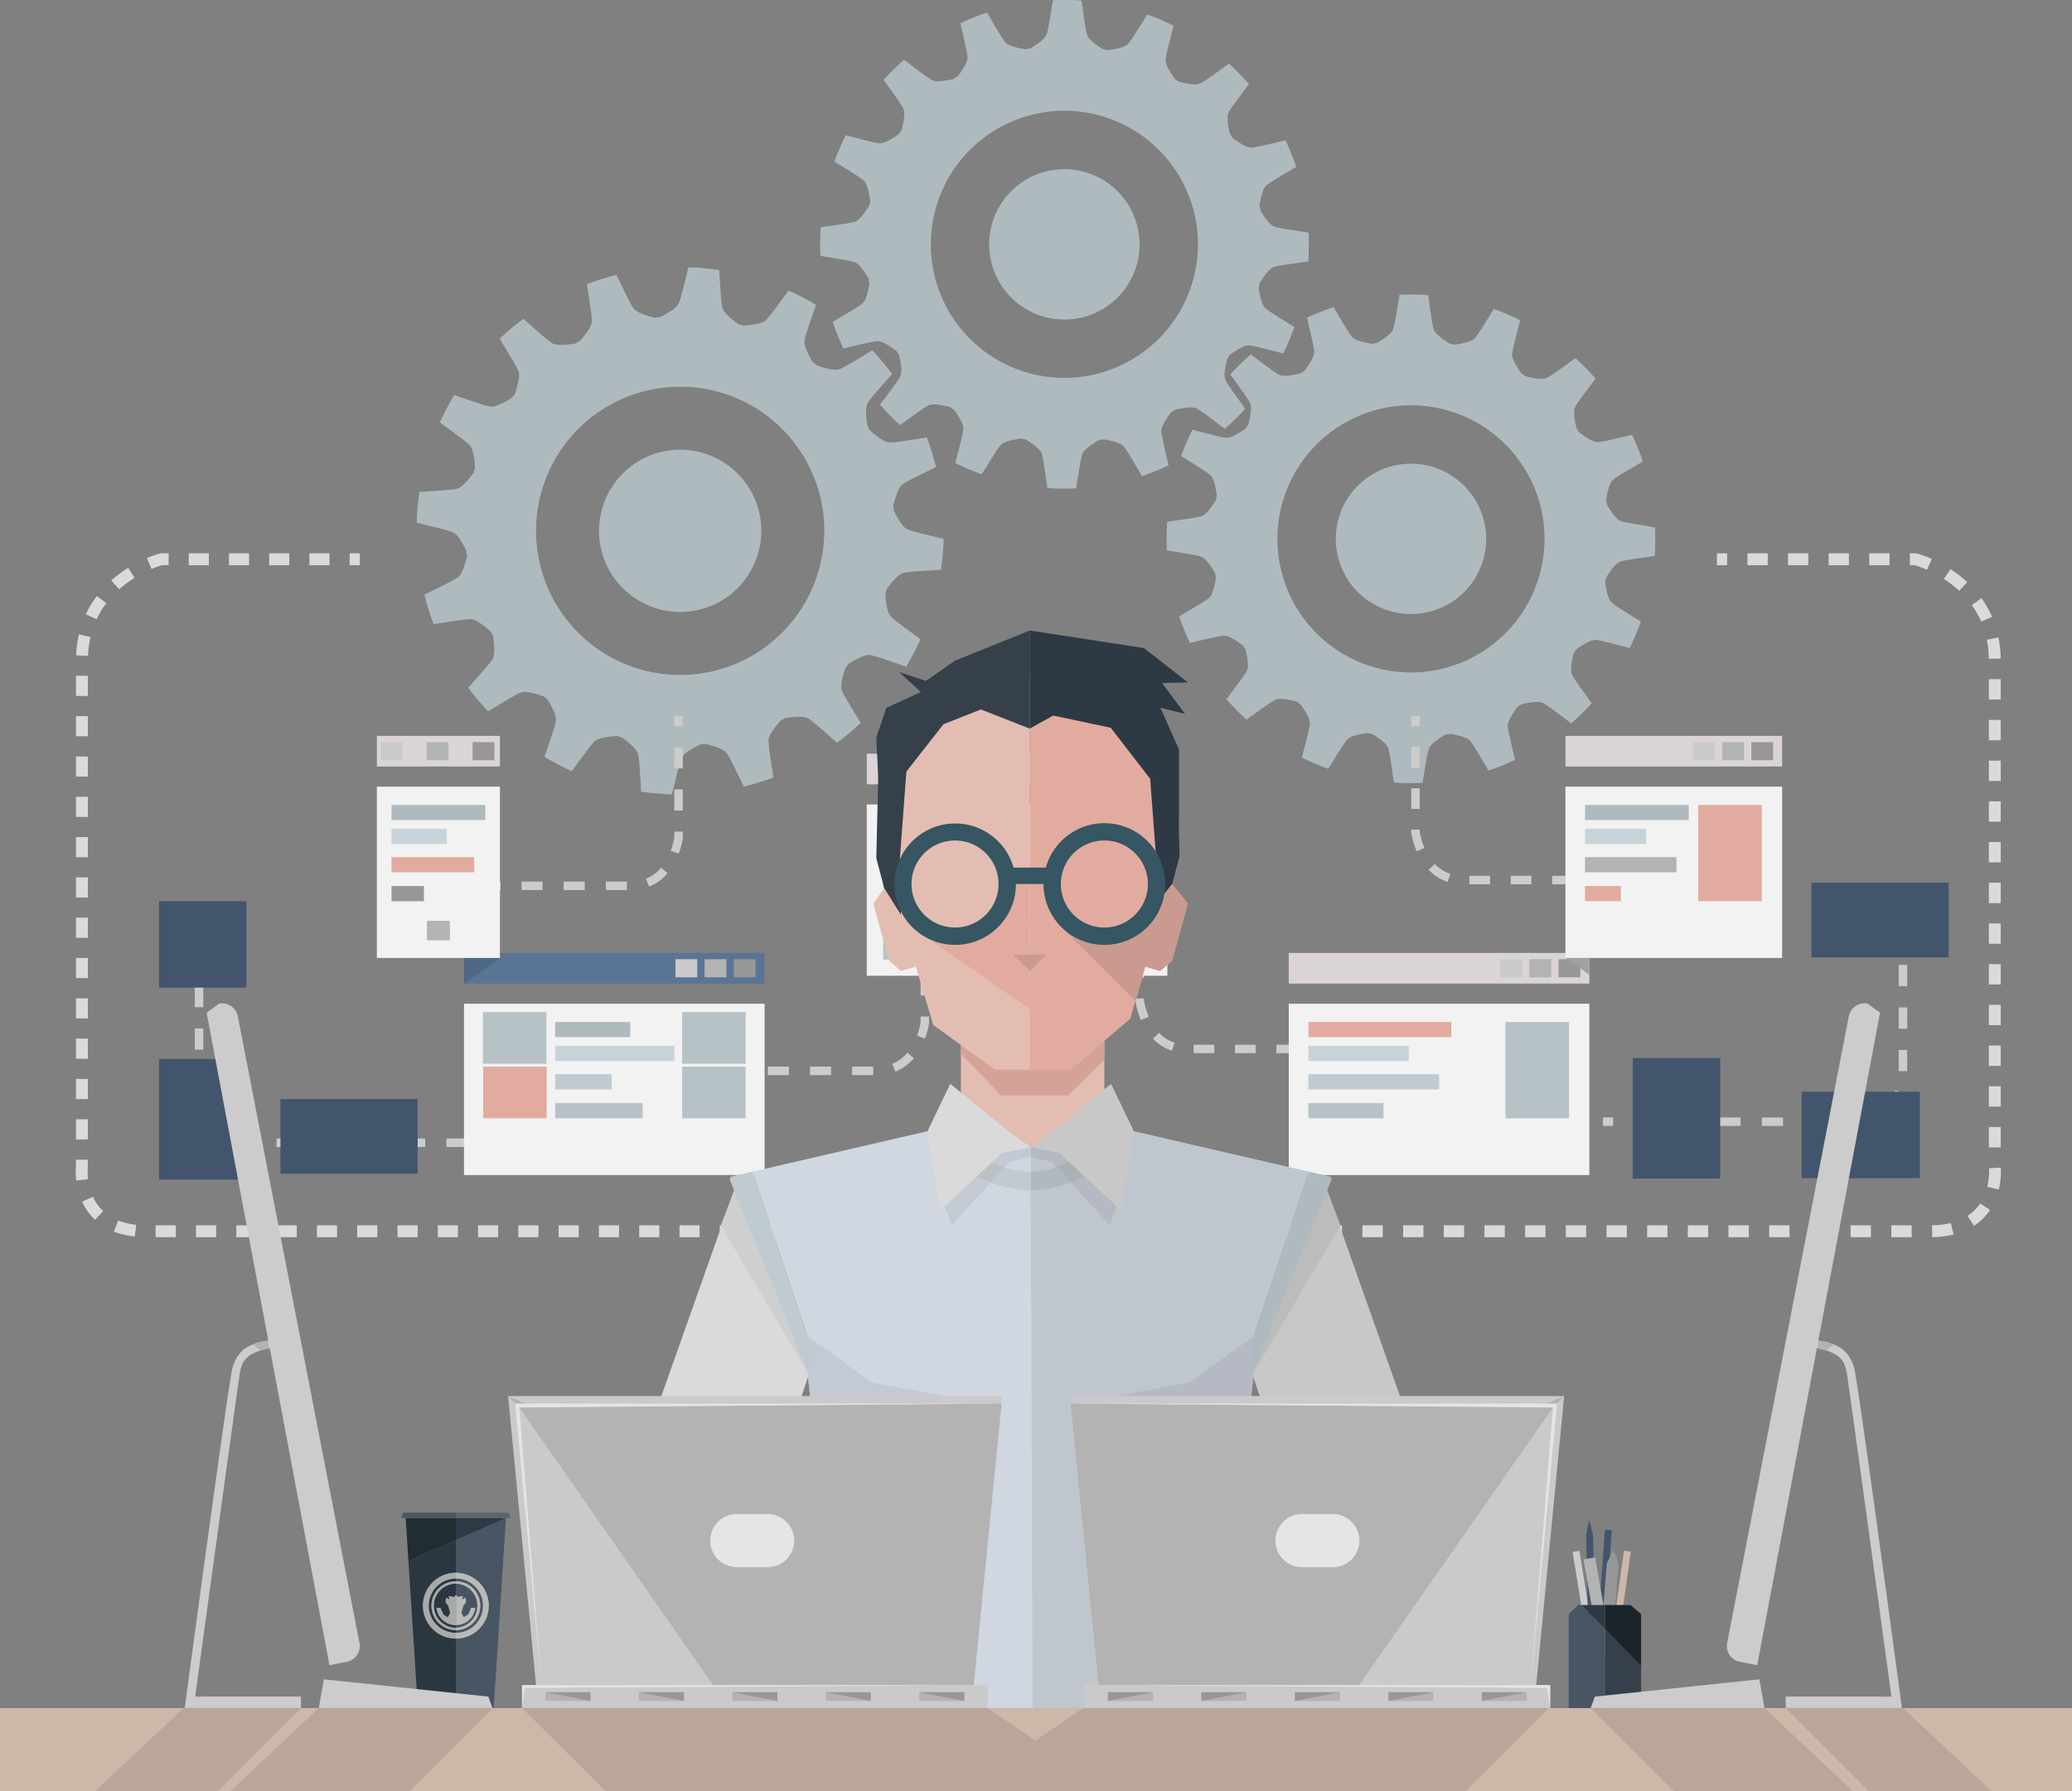 <svg xmlns="http://www.w3.org/2000/svg" viewBox="0 0 1588.6 1373.46"><rect x="0" y="0" width="1588.6" height="1373.46" fill="#808080" stroke="none"/><defs><style>.cls-1{fill:#202c35;}.cls-2{fill:#afbabf;}.cls-3{fill:#dbdada;}.cls-4{fill:#ccc;}.cls-5{fill:#42556c;}.cls-6{fill:#597494;}.cls-7{fill:#f2f2f2;}.cls-8{fill:#c8d3d9;}.cls-9{fill:#bfcbd1;}.cls-10{fill:#b7c2c7;}.cls-11{fill:#e2aba0;}.cls-12{fill:#979797;}.cls-13{fill:#b2b3b2;}.cls-14{fill:#cbcaca;}.cls-15{fill:#4e6783;}.cls-16{fill:#dad4d6;}.cls-17{fill:#a3a0a3;}.cls-18{fill:#2b3740;}.cls-19{fill:#485563;}.cls-20{fill:#50555f;}.cls-21{fill:#5e6470;}.cls-22{fill:#2d3944;}.cls-23{fill:#212c33;}.cls-24{fill:#a8a9a9;}.cls-25{fill:#b9baba;}.cls-26{fill:#e4bdb2;}.cls-27{fill:#ca9a90;}.cls-28{fill:#36404b;}.cls-29{fill:#355662;}.cls-30{fill:#d5a298;}.cls-31{fill:#c8c8c8;}.cls-32{fill:#c0c6ce;}.cls-33{fill:#b4b9c3;}.cls-34{fill:#abb1b4;}.cls-35{fill:#bcbcbc;}.cls-36{fill:#d0d7e0;}.cls-37{fill:#c4cad3;}.cls-38{fill:#bbc2c6;}.cls-39{fill:#cecfce;}.cls-40{fill:#ceb7a8;}.cls-41{fill:#e4e5e5;}.cls-42{fill:#b3b2b2;}.cls-43{fill:#b9a599;}.cls-44{fill:#1c242b;}</style></defs><title>cx-desk-management-img-01_1</title><g id="Layer_2" data-name="Layer 2"><g id="Layer_1-2" data-name="Layer 1"><polygon class="cls-1" points="791.77 894.04 816.91 846.31 810.55 873.99 856.69 865.72 821.68 882.9 864.56 887.67 851.6 894.04 806.41 884.49 791.77 894.04"/><path class="cls-2" d="M695.15,405.53c-2.81-1.64-5.36-5.74-7.36-9.3-1-1.82-1.86-3.51-2.46-4.74-.06-.67-.12-1.35-.19-2s-.16-1.34-.24-2c.33-1.33.81-3.16,1.41-5.15,1.2-3.91,2.83-8.45,5.22-10.65,1.87-1.67,8.45-4.89,14.51-7.88l11.62-5.66q-1.42-5.76-3.2-11.44t-3.86-11.23l-12.78,1.95c-6.69,1-13.93,2.08-16.42,1.76-3.22-.44-7.14-3.25-10.34-5.78-1.62-1.29-3.06-2.52-4.08-3.41q-1-1.8-1.95-3.57c-.2-1.35-.46-3.22-.67-5.28-.39-4.06-.64-8.88.73-11.83,1.08-2.26,5.92-7.77,10.37-12.86l8.55-9.69c-2.35-3.18-4.81-6.29-7.35-9.32s-5.17-6-7.88-8.88l-11.05,6.7c-5.8,3.47-12.07,7.27-14.49,7.93-3.15.83-7.84-.28-11.78-1.38-2-.57-3.79-1.16-5.08-1.6q-1.57-1.3-3.17-2.55c-.7-1.17-1.66-2.8-2.64-4.62-1.91-3.61-4-8-3.84-11.22.13-2.5,2.51-9.44,4.68-15.84l4.21-12.22q-5.08-3.06-10.34-5.82c-3.51-1.84-7.06-3.58-10.67-5.21L597,233.11c-4,5.42-8.39,11.32-10.37,12.86-2.59,2-7.36,2.74-11.41,3.22-2.06.24-3.94.38-5.3.47q-1.94-.6-3.9-1.15c-1.1-.81-2.6-1.95-4.2-3.26-3.15-2.59-6.72-5.83-7.84-8.89-.83-2.37-1.3-9.68-1.75-16.42l-.8-12.9c-3.92-.59-7.85-1-11.8-1.4s-7.9-.59-11.85-.7l-3.07,12.56C523,224,521.28,231.16,520,233.33c-1.64,2.8-5.74,5.36-9.3,7.36-1.82,1-3.51,1.86-4.73,2.46l-2,.19-2,.24c-1.33-.33-3.16-.81-5.15-1.41-3.91-1.2-8.45-2.83-10.65-5.22-1.67-1.87-4.89-8.45-7.88-14.52l-5.66-11.62q-5.76,1.42-11.44,3.2T450,217.88l1.95,12.78c1,6.69,2.08,13.93,1.76,16.42-.44,3.22-3.25,7.14-5.78,10.34-1.29,1.62-2.51,3.06-3.41,4.08q-1.8,1-3.57,1.95c-1.35.21-3.22.46-5.28.67-4.06.39-8.88.64-11.83-.73-2.27-1.08-7.77-5.92-12.86-10.37l-9.69-8.55c-3.18,2.35-6.29,4.81-9.32,7.35s-6,5.17-8.88,7.88l6.7,11.05c3.47,5.8,7.27,12.07,7.93,14.49.83,3.15-.28,7.84-1.38,11.78-.57,2-1.16,3.79-1.6,5.08q-1.3,1.57-2.55,3.17c-1.17.7-2.8,1.66-4.62,2.64-3.61,1.91-8,4-11.22,3.84-2.5-.13-9.44-2.51-15.84-4.68l-12.22-4.21q-3.06,5.08-5.82,10.34c-1.83,3.5-3.58,7.06-5.21,10.67l10.41,7.66c5.42,4,11.32,8.39,12.85,10.37,2,2.59,2.74,7.36,3.22,11.41.24,2.06.38,3.94.47,5.3q-.6,1.94-1.15,3.9c-.81,1.1-1.95,2.6-3.26,4.2-2.59,3.15-5.83,6.72-8.89,7.84-2.36.83-9.68,1.3-16.42,1.75l-12.9.8c-.59,3.92-1,7.85-1.4,11.8s-.59,7.9-.7,11.85L332,403.82c6.56,1.64,13.68,3.39,15.85,4.63,2.81,1.64,5.36,5.74,7.36,9.3,1,1.82,1.86,3.51,2.46,4.73.06.67.12,1.35.19,2s.16,1.35.24,2c-.33,1.33-.81,3.16-1.41,5.15-1.2,3.91-2.83,8.45-5.22,10.65C349.6,444,343,447.22,337,450.21l-11.62,5.66q1.42,5.76,3.2,11.44t3.87,11.23l12.78-1.95c6.69-1,13.93-2.08,16.42-1.76,3.22.44,7.14,3.25,10.34,5.78,1.62,1.29,3.06,2.52,4.08,3.42q1,1.8,1.95,3.57c.2,1.35.46,3.22.67,5.28.39,4.06.64,8.88-.73,11.83-1.08,2.26-5.92,7.77-10.37,12.86L359,527.25c2.35,3.18,4.81,6.29,7.35,9.32s5.17,6,7.88,8.88l11.05-6.7c5.8-3.47,12.07-7.27,14.49-7.93,3.15-.83,7.84.28,11.78,1.38,2,.57,3.79,1.16,5.08,1.6q1.57,1.29,3.17,2.55c.7,1.17,1.66,2.8,2.64,4.63,1.91,3.61,4,8,3.84,11.22-.13,2.5-2.51,9.44-4.68,15.84l-4.21,12.22q5.09,3.06,10.34,5.82c3.51,1.84,7.06,3.58,10.67,5.21L446,580.87c4-5.42,8.39-11.32,10.37-12.86,2.59-2,7.36-2.74,11.41-3.22,2.06-.24,3.94-.38,5.3-.47q1.94.6,3.9,1.15c1.1.81,2.6,2,4.2,3.27,3.15,2.59,6.72,5.83,7.84,8.88.84,2.37,1.3,9.68,1.75,16.42l.8,12.9q5.87.88,11.8,1.4t11.85.7l3.07-12.56c1.64-6.56,3.39-13.67,4.63-15.85,1.64-2.81,5.74-5.36,9.3-7.36,1.82-1,3.51-1.86,4.74-2.47l2-.19,2-.24c1.33.33,3.16.81,5.15,1.41,3.91,1.2,8.45,2.83,10.65,5.22,1.67,1.87,4.89,8.45,7.88,14.51l5.66,11.62q5.76-1.42,11.44-3.2T593,596.1l-1.95-12.78c-1-6.69-2.08-13.93-1.76-16.42.44-3.22,3.25-7.14,5.78-10.34,1.29-1.62,2.51-3.06,3.42-4.08q1.8-1,3.57-1.95c1.35-.2,3.22-.46,5.28-.67,4.06-.39,8.88-.64,11.83.73,2.26,1.08,7.77,5.92,12.86,10.37l9.69,8.55c3.18-2.35,6.29-4.81,9.32-7.35s6-5.17,8.88-7.88l-6.7-11.05c-3.47-5.8-7.27-12.07-7.93-14.49-.83-3.15.28-7.84,1.38-11.78.57-2,1.16-3.79,1.6-5.08q1.3-1.57,2.55-3.17c1.17-.7,2.8-1.66,4.62-2.64,3.61-1.91,8-4,11.22-3.84,2.5.13,9.44,2.51,15.84,4.68l12.22,4.21q3.06-5.09,5.82-10.34c1.83-3.5,3.58-7.06,5.21-10.67l-10.41-7.66c-5.42-4-11.32-8.39-12.85-10.37-2-2.59-2.74-7.35-3.22-11.41-.24-2.06-.38-3.94-.47-5.3q.6-1.94,1.15-3.9c.81-1.1,1.95-2.6,3.27-4.2,2.59-3.15,5.83-6.72,8.89-7.84,2.36-.83,9.68-1.3,16.42-1.75l12.9-.8c.59-3.92,1-7.85,1.4-11.8s.59-7.9.7-11.85L711,410.16C704.45,408.52,697.33,406.77,695.15,405.53ZM533.26,516.87a110.5,110.5,0,1,1,98.11-121.64A110.63,110.63,0,0,1,533.26,516.87Z"/><path class="cls-2" d="M514.87,345.14a62.21,62.21,0,1,0,68.48,55.23A62.28,62.28,0,0,0,514.87,345.14Z"/><path class="cls-2" d="M976.41,173.47c-2.71-1.31-5.37-4.91-7.47-8.06-1.06-1.61-2-3.11-2.62-4.2-.11-.62-.21-1.24-.32-1.85s-.25-1.23-.37-1.85c.21-1.25.52-3,.93-4.86.82-3.7,2-8,4.05-10.22,1.6-1.68,7.46-5.13,12.84-8.33L993.78,128q-1.73-5.22-3.78-10.34t-4.38-10.1L974,110.33c-6.11,1.39-12.72,2.93-15,2.82-3-.18-6.83-2.49-10-4.6-1.59-1.07-3-2.1-4-2.86q-1-1.59-2.06-3.16c-.29-1.23-.66-2.94-1-4.83-.65-3.72-1.23-8.16-.18-11,.84-2.17,4.91-7.6,8.65-12.63l7.2-9.57c-2.4-2.77-4.9-5.46-7.46-8.08s-5.21-5.17-7.92-7.63l-9.73,7c-5.1,3.63-10.63,7.59-12.81,8.37-2.85,1-7.27.31-11-.42-1.88-.39-3.58-.8-4.81-1.11-1-.72-2.06-1.43-3.11-2.13-.74-1-1.74-2.47-2.77-4.08-2-3.2-4.26-7.07-4.36-10.09-.06-2.32,1.64-8.9,3.18-15l3-11.6q-4.91-2.46-10-4.63c-3.37-1.44-6.78-2.8-10.23-4l-6.33,10.17c-3.33,5.3-6.93,11.06-8.65,12.63-2.25,2-6.6,3.06-10.31,3.8-1.88.37-3.62.64-4.86.81q-1.84-.41-3.69-.78c-1.07-.67-2.54-1.61-4.12-2.71-3.09-2.17-6.63-4.91-7.89-7.64-.94-2.12-1.9-8.85-2.81-15L829.25.45c-3.66-.26-7.33-.4-11-.44s-7.34,0-11,.21L805.31,12c-1,6.18-2.15,12.88-3.13,15-1.31,2.71-4.91,5.37-8.06,7.47-1.61,1.06-3.11,2-4.2,2.62l-1.85.32-1.85.37c-1.25-.21-3-.52-4.86-.93-3.7-.82-8-2-10.22-4.06-1.68-1.6-5.13-7.46-8.33-12.84L756.75,9.65q-5.22,1.73-10.34,3.78t-10.1,4.38L739,29.48c1.39,6.11,2.93,12.72,2.81,15-.18,3-2.49,6.83-4.59,10-1.07,1.59-2.1,3-2.86,4q-1.59,1-3.15,2.06c-1.23.29-2.94.66-4.83,1-3.72.65-8.16,1.23-11,.18-2.17-.84-7.6-4.91-12.63-8.65l-9.57-7.2q-4.16,3.6-8.09,7.46t-7.63,7.92l7,9.73c3.63,5.1,7.59,10.63,8.37,12.81,1,2.85.31,7.27-.42,11-.39,1.88-.8,3.58-1.11,4.81q-1.09,1.54-2.13,3.11c-1,.74-2.47,1.74-4.08,2.77-3.2,2-7.07,4.26-10.09,4.36-2.32.06-8.9-1.64-15-3.18l-11.6-3q-2.46,4.92-4.63,10c-1.44,3.37-2.8,6.78-4,10.23L650,130.2c5.3,3.34,11.06,6.93,12.62,8.65,2,2.25,3.06,6.6,3.8,10.31.37,1.88.64,3.61.81,4.86q-.41,1.84-.78,3.69c-.67,1.07-1.61,2.54-2.71,4.12-2.17,3.1-4.9,6.63-7.64,7.89-2.12.94-8.85,1.9-15,2.81l-11.86,1.67c-.26,3.66-.4,7.33-.44,11s0,7.34.21,11l11.82,1.93c6.18,1,12.88,2.14,15,3.13,2.71,1.31,5.37,4.91,7.47,8.06,1.06,1.61,2,3.11,2.62,4.2.11.62.21,1.24.32,1.85s.25,1.23.37,1.85c-.21,1.25-.52,3-.93,4.86-.82,3.7-2,8-4.06,10.22-1.6,1.68-7.46,5.13-12.84,8.33l-10.33,6.07q1.73,5.22,3.78,10.33t4.38,10.1l11.67-2.72c6.11-1.39,12.72-2.93,15-2.81,3,.18,6.84,2.49,10,4.59,1.59,1.07,3,2.1,4,2.86q1,1.59,2.06,3.15c.29,1.23.66,2.94,1,4.83.65,3.72,1.23,8.16.18,11-.84,2.17-4.91,7.6-8.65,12.63l-7.2,9.57q3.6,4.15,7.46,8.08t7.92,7.63l9.73-7c5.1-3.63,10.63-7.59,12.81-8.37,2.85-1,7.27-.31,11,.42,1.88.38,3.58.8,4.81,1.11q1.54,1.08,3.11,2.13c.74,1,1.73,2.47,2.77,4.08,2,3.2,4.26,7.07,4.36,10.09.06,2.32-1.64,8.9-3.18,15l-3,11.6q4.92,2.46,10,4.63c3.37,1.44,6.78,2.8,10.23,4l6.33-10.17c3.33-5.3,6.93-11.06,8.65-12.63,2.25-2,6.6-3.06,10.31-3.8,1.88-.37,3.61-.64,4.87-.81q1.83.41,3.68.78c1.07.67,2.54,1.61,4.12,2.71,3.09,2.17,6.63,4.9,7.88,7.64.94,2.12,1.9,8.85,2.81,15l1.67,11.86q5.49.39,11,.44t11-.21l1.93-11.82c1-6.18,2.14-12.88,3.13-15,1.31-2.71,4.91-5.37,8.06-7.47,1.61-1.06,3.11-2,4.2-2.62l1.85-.32,1.84-.37c1.25.21,3,.52,4.86.93,3.7.82,8,2,10.22,4.06,1.68,1.6,5.13,7.46,8.33,12.84l6.07,10.33q5.22-1.73,10.34-3.78t10.1-4.38l-2.72-11.67c-1.39-6.11-2.93-12.72-2.81-15,.18-3,2.49-6.83,4.59-10,1.07-1.59,2.1-3,2.86-4q1.59-1,3.15-2.06c1.23-.29,2.94-.66,4.83-1,3.72-.65,8.16-1.23,11-.18,2.17.83,7.6,4.91,12.62,8.65l9.58,7.2c2.77-2.4,5.46-4.9,8.08-7.46s5.16-5.21,7.63-7.92l-7-9.73c-3.63-5.1-7.59-10.63-8.37-12.81-1-2.85-.31-7.27.43-11,.38-1.88.8-3.58,1.11-4.81q1.08-1.54,2.13-3.11c1-.74,2.47-1.74,4.08-2.77,3.2-2,7.07-4.26,10.09-4.36,2.32-.06,8.9,1.64,15,3.18l11.59,3q2.46-4.92,4.63-10c1.44-3.37,2.8-6.78,4-10.23l-10.17-6.33c-5.3-3.34-11.06-6.93-12.62-8.65-2-2.25-3.06-6.6-3.8-10.31-.37-1.88-.64-3.61-.81-4.86q.41-1.83.78-3.68c.67-1.07,1.62-2.54,2.72-4.12,2.17-3.09,4.9-6.63,7.64-7.89,2.12-.94,8.85-1.9,15-2.8l11.86-1.68c.26-3.66.4-7.33.44-11s0-7.34-.21-11l-11.82-1.93C985.21,175.56,978.51,174.46,976.41,173.47ZM834.87,288a102.41,102.41,0,1,1,81.87-119.47A102.52,102.52,0,0,1,834.87,288Z"/><path class="cls-2" d="M805.48,130.69a57.65,57.65,0,1,0,67.25,46.09A57.71,57.71,0,0,0,805.48,130.69Z"/><path class="cls-2" d="M1242.15,399.27c-2.71-1.31-5.37-4.91-7.47-8.06-1.06-1.61-2-3.11-2.62-4.2-.11-.62-.21-1.24-.32-1.85s-.25-1.23-.37-1.85c.21-1.25.52-3,.93-4.86.82-3.7,2-8,4.06-10.22,1.6-1.68,7.46-5.13,12.84-8.33l10.33-6.07q-1.73-5.22-3.78-10.33t-4.38-10.1l-11.67,2.72c-6.11,1.39-12.72,2.93-15,2.82-3-.18-6.83-2.49-10-4.6-1.59-1.07-3-2.1-4-2.86q-1-1.59-2.06-3.16c-.29-1.23-.66-2.94-1-4.83-.65-3.72-1.23-8.16-.18-11,.83-2.17,4.91-7.6,8.65-12.63l7.2-9.57c-2.4-2.77-4.9-5.46-7.46-8.08s-5.21-5.17-7.92-7.63l-9.73,7c-5.11,3.63-10.63,7.59-12.81,8.37-2.85,1-7.27.31-11-.42-1.88-.38-3.59-.8-4.81-1.11q-1.54-1.09-3.11-2.13c-.74-1-1.74-2.47-2.77-4.08-2-3.2-4.26-7.07-4.36-10.09-.06-2.32,1.64-8.9,3.18-15l3-11.6q-4.91-2.46-10-4.63c-3.37-1.44-6.78-2.8-10.23-4L1139,247.06c-3.34,5.3-6.93,11.06-8.65,12.63-2.25,2-6.6,3.06-10.31,3.8-1.88.37-3.61.64-4.86.81q-1.83-.41-3.69-.78c-1.07-.67-2.54-1.61-4.12-2.71-3.09-2.17-6.63-4.9-7.89-7.64-.94-2.13-1.9-8.85-2.81-15L1095,226.25c-3.66-.26-7.33-.4-11-.44s-7.34,0-11,.21l-1.93,11.82c-1,6.18-2.14,12.88-3.13,15-1.31,2.71-4.91,5.37-8.06,7.47-1.61,1.06-3.11,2-4.2,2.62l-1.85.32-1.85.37c-1.25-.21-3-.52-4.86-.93-3.7-.82-8-2-10.22-4.06-1.68-1.6-5.13-7.46-8.33-12.84l-6.07-10.33q-5.22,1.73-10.33,3.78t-10.1,4.38l2.72,11.67c1.39,6.11,2.93,12.72,2.81,15-.18,3-2.49,6.83-4.59,10-1.07,1.59-2.1,3-2.86,4q-1.59,1-3.15,2.06c-1.23.29-2.94.66-4.83,1-3.73.65-8.16,1.23-11,.18-2.17-.83-7.6-4.91-12.63-8.65L959,271.7q-4.16,3.6-8.08,7.46t-7.63,7.92l7,9.73c3.63,5.1,7.59,10.63,8.37,12.81,1,2.85.31,7.27-.42,11-.39,1.88-.8,3.58-1.11,4.81q-1.09,1.54-2.13,3.11c-1,.74-2.46,1.74-4.08,2.77-3.2,2-7.07,4.26-10.09,4.36-2.32.06-8.9-1.64-15-3.18l-11.59-3q-2.46,4.92-4.63,10c-1.44,3.37-2.8,6.78-4,10.23L915.71,356c5.3,3.34,11.06,6.93,12.62,8.65,2,2.25,3.06,6.6,3.8,10.31.37,1.89.63,3.61.81,4.86q-.41,1.84-.78,3.69c-.67,1.07-1.61,2.54-2.71,4.12-2.17,3.09-4.9,6.63-7.64,7.89-2.12.94-8.85,1.9-15,2.81L894.9,400q-.39,5.49-.44,11t.21,11l11.82,1.93c6.18,1,12.88,2.14,15,3.13,2.71,1.31,5.37,4.91,7.47,8.06,1.06,1.61,2,3.11,2.62,4.2.11.62.21,1.24.32,1.85s.25,1.23.37,1.85c-.21,1.25-.52,3-.93,4.86-.82,3.7-2,8-4.05,10.22-1.6,1.68-7.46,5.13-12.84,8.33l-10.33,6.07q1.73,5.22,3.78,10.34t4.38,10.1l11.67-2.72c6.11-1.39,12.72-2.93,15-2.81,3,.18,6.84,2.49,10,4.59,1.59,1.07,3,2.1,4,2.86q1,1.59,2.06,3.15c.29,1.23.66,2.94,1,4.83.65,3.72,1.23,8.16.18,11-.83,2.17-4.91,7.6-8.65,12.63l-7.2,9.58q3.6,4.15,7.46,8.08t7.92,7.63l9.73-7c5.1-3.63,10.63-7.59,12.81-8.37,2.85-1,7.27-.31,11,.42,1.88.39,3.58.8,4.81,1.11q1.54,1.08,3.11,2.13c.73,1,1.73,2.47,2.77,4.08,2,3.2,4.26,7.07,4.36,10.09.06,2.32-1.64,8.9-3.18,15l-3,11.59q4.92,2.46,10,4.63c3.37,1.44,6.78,2.8,10.23,4l6.33-10.17c3.33-5.3,6.93-11.06,8.65-12.63,2.25-2,6.6-3.07,10.31-3.8,1.88-.37,3.62-.64,4.86-.81q1.83.41,3.68.78c1.07.67,2.54,1.61,4.12,2.71,3.09,2.17,6.63,4.9,7.89,7.64.94,2.12,1.9,8.85,2.8,15l1.68,11.86c3.66.26,7.33.4,11,.44s7.34,0,11-.21l1.93-11.83c1-6.18,2.14-12.88,3.13-15,1.31-2.71,4.91-5.37,8.06-7.47,1.6-1.06,3.11-2,4.2-2.62l1.86-.32,1.85-.37c1.25.21,3,.52,4.86.93,3.69.83,8,2,10.22,4.06,1.68,1.6,5.13,7.46,8.33,12.84l6.07,10.33q5.23-1.73,10.34-3.78t10.1-4.38L1158.85,571c-1.39-6.11-2.93-12.72-2.81-15,.18-3,2.49-6.83,4.59-10,1.07-1.59,2.1-3,2.86-4q1.59-1,3.16-2.06c1.23-.29,2.94-.66,4.83-1,3.72-.65,8.16-1.23,11-.18,2.17.84,7.6,4.91,12.62,8.65l9.58,7.2q4.15-3.6,8.08-7.46t7.63-7.92l-7-9.73c-3.63-5.11-7.59-10.63-8.37-12.81-1-2.85-.31-7.27.43-11,.38-1.88.8-3.58,1.11-4.81q1.08-1.54,2.13-3.11c1-.74,2.47-1.74,4.08-2.77,3.2-2,7.07-4.26,10.09-4.36,2.32-.06,8.9,1.64,15,3.18l11.59,3q2.46-4.92,4.63-10t4-10.23l-10.17-6.33c-5.3-3.33-11.06-6.93-12.62-8.65-2-2.25-3.06-6.6-3.8-10.31-.37-1.88-.63-3.61-.81-4.86q.41-1.84.78-3.68c.67-1.07,1.61-2.54,2.71-4.12,2.17-3.09,4.9-6.63,7.64-7.88,2.12-.94,8.85-1.9,15-2.8l11.86-1.68c.26-3.66.4-7.33.44-11s0-7.34-.21-11l-11.83-1.93C1251,401.37,1244.25,400.26,1242.15,399.27ZM1100.62,513.83a102.41,102.41,0,1,1,81.86-119.47A102.52,102.52,0,0,1,1100.62,513.83Z"/><path class="cls-2" d="M1071.23,356.49a57.65,57.65,0,1,0,67.25,46.09A57.72,57.72,0,0,0,1071.23,356.49Z"/><rect class="cls-3" x="268.05" y="424.23" width="7.8" height="9.1"/><rect class="cls-3" x="175.55" y="424.23" width="15.42" height="9.1"/><rect class="cls-3" x="181.2" y="939.47" width="15.45" height="9.1"/><rect class="cls-3" x="150.28" y="939.47" width="15.46" height="9.1"/><rect class="cls-3" x="119.32" y="939.47" width="15.49" height="9.1"/><path class="cls-3" d="M129.3,433.33v-9.1h-6.23l-.56.14a76.79,76.79,0,0,0-9.87,3.51l3.55,8.38a75.31,75.31,0,0,1,8.08-2.93Z"/><rect class="cls-3" x="206.38" y="424.23" width="15.42" height="9.1"/><rect class="cls-3" x="144.72" y="424.23" width="15.42" height="9.1"/><rect class="cls-3" x="212.1" y="939.47" width="15.45" height="9.1"/><rect class="cls-3" x="366.51" y="939.47" width="15.46" height="9.1"/><rect class="cls-3" x="335.64" y="939.47" width="15.44" height="9.1"/><path class="cls-3" d="M87.29,944.25a62.43,62.43,0,0,0,16.11,3.83l1-9a53.28,53.28,0,0,1-13.76-3.25Z"/><rect class="cls-3" x="397.41" y="939.47" width="15.44" height="9.1"/><rect class="cls-3" x="304.76" y="939.47" width="15.44" height="9.1"/><rect class="cls-3" x="237.22" y="424.23" width="15.42" height="9.1"/><rect class="cls-3" x="428.29" y="939.47" width="15.44" height="9.1"/><rect class="cls-3" x="242.99" y="939.47" width="15.44" height="9.1"/><rect class="cls-3" x="273.88" y="939.47" width="15.44" height="9.1"/><rect class="cls-3" x="58.25" y="579.99" width="9.1" height="15.46"/><rect class="cls-3" x="58.25" y="641.8" width="9.1" height="15.45"/><rect class="cls-3" x="58.25" y="703.6" width="9.1" height="15.45"/><rect class="cls-3" x="58.25" y="672.7" width="9.1" height="15.43"/><rect class="cls-3" x="58.25" y="610.9" width="9.1" height="15.45"/><path class="cls-3" d="M69.39,488.43l-8.86-2.07a88.27,88.27,0,0,0-2.18,16.06l9.09.41A79.11,79.11,0,0,1,69.39,488.43Z"/><rect class="cls-3" x="58.25" y="518.11" width="9.1" height="15.48"/><rect class="cls-3" x="58.25" y="549.06" width="9.1" height="15.46"/><rect class="cls-3" x="58.25" y="796.31" width="9.1" height="15.46"/><rect class="cls-3" x="58.25" y="858.16" width="9.1" height="15.48"/><path class="cls-3" d="M67.19,897.89c0-2.07.14-3.33.14-3.34l0-5.41h-9.1v4.66c-.06.59-.17,2-.17,4.08a61,61,0,0,0,.44,7.28l9-1.09A51.92,51.92,0,0,1,67.19,897.89Z"/><rect class="cls-3" x="58.25" y="734.5" width="9.1" height="15.45"/><path class="cls-3" d="M63,921.34a43.76,43.76,0,0,0,9.9,13.91l6.22-6.65a34.69,34.69,0,0,1-7.84-11Z"/><rect class="cls-3" x="58.25" y="765.4" width="9.1" height="15.45"/><rect class="cls-3" x="58.25" y="827.22" width="9.1" height="15.47"/><path class="cls-3" d="M65.84,470.94l8.24,3.85a68.65,68.65,0,0,1,7.45-12.34L74.28,457A77.77,77.77,0,0,0,65.84,470.94Z"/><path class="cls-3" d="M103.13,443.05l-4.81-7.72a95.12,95.12,0,0,0-13,9.68l6.06,6.79A86,86,0,0,1,103.13,443.05Z"/><rect class="cls-3" x="551.84" y="939.47" width="15.45" height="9.1"/><rect class="cls-3" x="582.74" y="939.47" width="15.46" height="9.1"/><rect class="cls-3" x="459.17" y="939.47" width="15.44" height="9.1"/><rect class="cls-3" x="490.06" y="939.47" width="15.44" height="9.1"/><rect class="cls-3" x="520.94" y="939.47" width="15.45" height="9.1"/><rect class="cls-3" x="1316.37" y="424.23" width="7.8" height="9.1"/><path class="cls-3" d="M1527.31,473a77.42,77.42,0,0,0-8.12-14.36l-7.4,5.3a68.25,68.25,0,0,1,7.17,12.67Z"/><rect class="cls-3" x="1433.15" y="424.23" width="15.57" height="9.1"/><path class="cls-3" d="M1524.85,505.14l9.1-.17a90.24,90.24,0,0,0-1.74-16.26l-8.92,1.81A81.29,81.29,0,0,1,1524.85,505.14Z"/><path class="cls-3" d="M1534.07,895.21l-9.09.48c0,.57.05,1.31.05,2.2a51.74,51.74,0,0,1-1.41,12l8.84,2.14a60.93,60.93,0,0,0,1.67-14.1C1534.13,896.81,1534.1,895.91,1534.07,895.21Z"/><path class="cls-3" d="M1481.26,939.45l.19,9.1a75.17,75.17,0,0,0,16.4-2l-2.19-8.83A66,66,0,0,1,1481.26,939.45Z"/><rect class="cls-3" x="1450.07" y="939.47" width="15.63" height="9.1"/><path class="cls-3" d="M1508.5,932.24l5,7.62a42.54,42.54,0,0,0,12.27-12.17l-7.58-5A33.49,33.49,0,0,1,1508.5,932.24Z"/><path class="cls-3" d="M1469.15,424.23h-4.86v9.1H1468a77.7,77.7,0,0,1,9.41,3.51l3.68-8.32a79.88,79.88,0,0,0-11.34-4.15Z"/><path class="cls-3" d="M1490.44,443.91A84.51,84.51,0,0,1,1502.1,453l6.21-6.66a93.67,93.67,0,0,0-12.91-10Z"/><rect class="cls-3" x="1524.87" y="551.96" width="9.1" height="15.62"/><rect class="cls-3" x="1524.87" y="739.21" width="9.1" height="15.6"/><rect class="cls-3" x="1524.87" y="801.63" width="9.1" height="15.61"/><rect class="cls-3" x="1524.87" y="770.42" width="9.1" height="15.6"/><rect class="cls-3" x="1524.87" y="583.19" width="9.1" height="15.61"/><rect class="cls-3" x="1524.87" y="832.85" width="9.1" height="15.62"/><rect class="cls-3" x="1524.87" y="864.1" width="9.1" height="15.64"/><rect class="cls-3" x="1524.87" y="614.4" width="9.1" height="15.6"/><rect class="cls-3" x="1524.87" y="708.01" width="9.1" height="15.6"/><rect class="cls-3" x="1524.87" y="645.61" width="9.1" height="15.6"/><rect class="cls-3" x="1524.87" y="676.81" width="9.1" height="15.6"/><rect class="cls-3" x="1524.87" y="520.7" width="9.1" height="15.63"/><rect class="cls-3" x="1138.13" y="939.47" width="15.59" height="9.1"/><rect class="cls-3" x="1106.95" y="939.47" width="15.59" height="9.1"/><rect class="cls-3" x="1200.5" y="939.47" width="15.63" height="9.1"/><rect class="cls-3" x="1075.76" y="939.47" width="15.6" height="9.1"/><rect class="cls-3" x="1169.32" y="939.47" width="15.59" height="9.1"/><rect class="cls-3" x="1418.84" y="939.47" width="15.61" height="9.1"/><rect class="cls-3" x="982.13" y="939.47" width="15.61" height="9.1"/><rect class="cls-3" x="1013.36" y="939.47" width="15.6" height="9.1"/><rect class="cls-3" x="1044.56" y="939.47" width="15.6" height="9.1"/><rect class="cls-3" x="950.88" y="939.47" width="15.64" height="9.1"/><rect class="cls-3" x="1370.88" y="424.23" width="15.57" height="9.1"/><rect class="cls-3" x="1356.43" y="939.47" width="15.6" height="9.1"/><rect class="cls-3" x="1387.63" y="939.47" width="15.6" height="9.1"/><rect class="cls-3" x="1402.01" y="424.23" width="15.57" height="9.1"/><rect class="cls-3" x="1262.86" y="939.47" width="15.59" height="9.1"/><rect class="cls-3" x="1294.05" y="939.47" width="15.59" height="9.1"/><rect class="cls-3" x="1339.74" y="424.23" width="15.57" height="9.1"/><rect class="cls-3" x="1231.72" y="939.47" width="15.55" height="9.1"/><rect class="cls-3" x="1325.23" y="939.47" width="15.6" height="9.1"/><circle class="cls-3" cx="929.78" cy="944.02" r="19.06"/><path class="cls-3" d="M642.92,925a19.05,19.05,0,0,0-18.49,14.51H613.67v9.1h10.76A19,19,0,1,0,642.92,925Z"/><rect class="cls-4" x="1228.99" y="856.77" width="7.8" height="6.5"/><path class="cls-4" d="M1422.18,863.27h-6.26v-6.5h5.84a51.91,51.91,0,0,0,9.09-2.32l2.14,6.14a56,56,0,0,1-10.62,2.65Zm-22.54,0h-16.28v-6.5h16.28Zm-32.57,0h-16.28v-6.5h16.28Zm-32.57,0h-16.29v-6.5h16.29Zm-32.57,0h-16.28v-6.5h16.28Zm-32.57,0h-16.28v-6.5h16.28Zm178.88-10.87-4-5.09a29.9,29.9,0,0,0,9-11.43l6,2.61A36.34,36.34,0,0,1,1448.24,852.4Zm14-31.1h-6.5V805h6.5Zm0-32.6h-6.5v-16.3h6.5Zm0-32.6h-6.5v-16.3h6.5Z"/><rect class="cls-4" x="1455.72" y="715.81" width="6.5" height="7.8"/><rect class="cls-4" x="374.8" y="872.89" width="7.8" height="6.5"/><path class="cls-4" d="M358.52,879.39H342.24v-6.5h16.28Zm-32.57,0H309.67v-6.5H326Zm-32.57,0H277.1v-6.5h16.28Zm-32.57,0H244.53v-6.5h16.28Zm-32.57,0H212v-6.5h16.28Zm-32.57,0-6.46,0a56.14,56.14,0,0,1-10.62-2.66l2.14-6.14a51.91,51.91,0,0,0,9.09,2.32h5.84Zm-32.33-10.87a36.34,36.34,0,0,1-10.9-13.91l6-2.61a29.91,29.91,0,0,0,9,11.43Zm-7.47-31.1h-6.5v-16.3h6.5Zm0-32.6h-6.5v-16.3h6.5Zm0-32.6h-6.5v-16.3h6.5Z"/><rect class="cls-4" x="149.38" y="731.93" width="6.5" height="7.8"/><rect class="cls-4" x="516.96" y="549.06" width="6.5" height="7.8"/><path class="cls-4" d="M480.64,682.44H464.48v-6.5h16.16Zm-32.31,0H432.17v-6.5h16.16Zm-32.31,0H399.86v-6.5H416Zm81.65-2.65-2.41-6a29.46,29.46,0,0,0,11.59-8.52l5,4.19A35.88,35.88,0,0,1,497.66,679.79Zm22.66-25.3-6.09-2.28A52.75,52.75,0,0,0,517,642v-4.41h6.5l0,5A57.16,57.16,0,0,1,520.32,654.49Zm3.14-33.07H517V605.29h6.5Zm0-32.28H517V573h6.5Z"/><path class="cls-4" d="M669.48,824.29H653.33v-6.5h16.16Zm-32.31,0H621v-6.5h16.16Zm-32.31,0H588.7v-6.5h16.16Zm81.65-2.65-2.41-6a29.45,29.45,0,0,0,11.59-8.52l5,4.19A35.88,35.88,0,0,1,686.51,821.64Zm22.66-25.3-6.09-2.28a52.81,52.81,0,0,0,2.73-10.24v-4.41h6.5l0,5A57.24,57.24,0,0,1,709.17,796.35Zm3.14-33.07h-6.5V747.14h6.5Zm0-32.28h-6.5V714.86h6.5Z"/><rect class="cls-4" x="376" y="675.94" width="7.8" height="6.5"/><rect class="cls-4" x="1081.97" y="549.06" width="6.5" height="7.8"/><path class="cls-4" d="M1205.88,678H1190v-6.5h15.86Zm-31.72,0h-15.87v-6.5h15.87Zm-31.72,0h-15.86v-6.5h15.86Zm-32.52-1.87a35.21,35.21,0,0,1-14.56-9.23l4.69-4.5a28.77,28.77,0,0,0,11.89,7.55Zm-23.75-23.46a58.58,58.58,0,0,1-4.17-14.51l0-.4v-1.68h6.5v1.45a53.81,53.81,0,0,0,3.66,12.57Zm2.31-32.43H1082V604.4h6.5Zm0-31.69H1082V572.71h6.5Z"/><path class="cls-4" d="M994.47,807.46H978.61V801h15.86Zm-31.72,0H946.89V801h15.87Zm-31.72,0H915.17V801H931Zm-32.52-1.87a35.2,35.2,0,0,1-14.56-9.23l4.69-4.5a28.78,28.78,0,0,0,11.89,7.55Zm-23.75-23.46a58.56,58.56,0,0,1-4.17-14.51l0-.4v-1.68h6.5V767a53.81,53.81,0,0,0,3.67,12.57Zm2.31-32.43h-6.5V733.85h6.5Zm0-31.69h-6.5V702.16h6.5Z"/><rect class="cls-4" x="1221.64" y="671.51" width="7.8" height="6.5"/><rect class="cls-5" x="215.03" y="842.69" width="105.17" height="57.22"/><rect class="cls-5" x="121.9" y="690.95" width="67.02" height="66.28"/><rect class="cls-5" x="121.9" y="811.96" width="67.05" height="92.41"/><rect class="cls-6" x="355.75" y="730.64" width="230.47" height="23.48"/><rect class="cls-7" x="355.75" y="769.58" width="230.47" height="131.34"/><rect class="cls-2" x="425.65" y="783.56" width="57.57" height="11.63"/><rect class="cls-8" x="425.65" y="801.83" width="91.42" height="11.63"/><rect class="cls-9" x="425.65" y="823.62" width="43.32" height="11.63"/><rect class="cls-10" x="425.65" y="845.76" width="67.12" height="11.63"/><rect class="cls-10" x="523.02" y="817.81" width="48.71" height="39.58"/><rect class="cls-11" x="370.45" y="817.81" width="48.71" height="39.58"/><rect class="cls-10" x="523.02" y="776.01" width="48.71" height="39.58"/><rect class="cls-10" x="370.23" y="776.01" width="48.71" height="39.58"/><rect class="cls-12" x="562.58" y="735.44" width="16.74" height="13.87"/><rect class="cls-13" x="540.22" y="735.44" width="16.74" height="13.87"/><rect class="cls-14" x="517.86" y="735.44" width="16.74" height="13.87"/><polygon class="cls-15" points="383.3 734.48 355.75 734.48 355.75 754.12 383.3 734.48"/><rect class="cls-16" x="288.94" y="564.2" width="94.36" height="23.48"/><rect class="cls-7" x="288.94" y="603.14" width="94.36" height="131.34"/><rect class="cls-2" x="300.17" y="617.13" width="71.9" height="11.63"/><rect class="cls-8" x="300.17" y="635.4" width="42.37" height="11.63"/><rect class="cls-11" x="300.17" y="657.19" width="63.4" height="11.63"/><rect class="cls-12" x="300.17" y="679.33" width="24.85" height="11.63"/><rect class="cls-13" x="327.34" y="706.03" width="17.56" height="14.91"/><rect class="cls-12" x="362.32" y="569.01" width="16.74" height="13.87"/><rect class="cls-13" x="327.09" y="569.01" width="16.74" height="13.87"/><rect class="cls-14" x="291.86" y="569.01" width="16.74" height="13.87"/><rect class="cls-16" x="988.1" y="730.64" width="230.47" height="23.48"/><rect class="cls-7" x="988.1" y="769.58" width="230.47" height="131.34"/><rect class="cls-11" x="1003.13" y="783.56" width="109.61" height="11.63"/><rect class="cls-8" x="1003.13" y="801.83" width="76.95" height="11.63"/><rect class="cls-9" x="1003.13" y="823.62" width="100.21" height="11.63"/><rect class="cls-10" x="1003.13" y="845.76" width="57.57" height="11.63"/><rect class="cls-10" x="1154.26" y="783.56" width="48.71" height="73.83"/><rect class="cls-12" x="1194.94" y="735.44" width="16.74" height="13.87"/><rect class="cls-13" x="1172.57" y="735.44" width="16.74" height="13.87"/><rect class="cls-14" x="1150.21" y="735.44" width="16.74" height="13.87"/><rect class="cls-16" x="1200.22" y="564.2" width="166.15" height="23.48"/><rect class="cls-7" x="1200.22" y="603.14" width="166.15" height="131.34"/><rect class="cls-2" x="1215.25" y="617.13" width="79.52" height="11.63"/><rect class="cls-8" x="1215.25" y="635.4" width="46.86" height="11.63"/><rect class="cls-13" x="1215.25" y="657.19" width="70.12" height="11.63"/><rect class="cls-11" x="1215.25" y="679.33" width="27.48" height="11.63"/><rect class="cls-11" x="1302.05" y="617.13" width="48.71" height="73.83"/><rect class="cls-12" x="1342.73" y="569.01" width="16.74" height="13.87"/><rect class="cls-13" x="1320.37" y="569.01" width="16.74" height="13.87"/><rect class="cls-14" x="1298.01" y="569.01" width="16.74" height="13.87"/><polygon class="cls-17" points="1200.22 734.48 1218.58 734.48 1218.58 747.45 1200.22 734.48"/><rect class="cls-16" x="664.56" y="577.86" width="230.47" height="23.48"/><rect class="cls-7" x="664.56" y="616.8" width="230.47" height="131.34"/><rect class="cls-11" x="739.43" y="661.89" width="54.8" height="11.62"/><rect class="cls-8" x="739.43" y="680.15" width="39.79" height="11.63"/><rect class="cls-8" x="677.11" y="622.98" width="76.95" height="11.63"/><rect class="cls-8" x="677.11" y="640.13" width="76.95" height="11.63"/><rect class="cls-9" x="739.43" y="701.95" width="57.57" height="11.63"/><rect class="cls-10" x="739.43" y="724.09" width="57.57" height="11.63"/><rect class="cls-10" x="677.11" y="661.89" width="48.71" height="73.83"/><rect class="cls-10" x="833.05" y="624.97" width="48.71" height="73.83"/><rect class="cls-12" x="871.4" y="582.66" width="16.74" height="13.87"/><rect class="cls-13" x="849.03" y="582.66" width="16.74" height="13.87"/><rect class="cls-14" x="826.67" y="582.66" width="16.74" height="13.87"/><rect class="cls-10" x="815.84" y="622.98" width="3.88" height="112.74"/><rect class="cls-5" x="1388.85" y="676.81" width="105.17" height="57.22"/><rect class="cls-5" x="1381.35" y="837.03" width="90.6" height="66.28"/><rect class="cls-5" x="1251.84" y="811.18" width="67.05" height="92.41"/><path class="cls-18" d="M332.62,1231.11a16.91,16.91,0,0,1,16.89-16.9v8.58l0-.07-1.29,1.83-4.19-.91.64,2.63-2.7-1.26-.3,3.45,2.05,2.65,1.49,5.68-2,3.26-3.38-2.25-2.13-5.07h-3.12l.19.57a14.83,14.83,0,0,0,1.6,4.88l.14.42.44.55a15.06,15.06,0,0,0,2.16,2.66l.31.38.32.19a15,15,0,0,0,4.51,2.7l.2.12.24,0a14.85,14.85,0,0,0,4.84.82v2A16.91,16.91,0,0,1,332.62,1231.11Z"/><path class="cls-19" d="M368.25,1231.11a18.76,18.76,0,0,0-18.74-18.74v-2.06a20.8,20.8,0,0,1,0,41.61v-2.06A18.76,18.76,0,0,0,368.25,1231.11Z"/><path class="cls-19" d="M354.44,1245.21h.06l.05,0a14.94,14.94,0,0,0,4.94-3l0,0,0,0a15,15,0,0,0,2.81-3.47l.06-.07,0-.05a14.82,14.82,0,0,0,1.9-5.8h-3.11l-2.13,5.07-3.6,2.11-1.77-3.12,1.49-5.68,2.05-2.65L357,1225l-2.7,1.26.64-2.63-4.19.91-1.24-1.76v-8.58a16.9,16.9,0,0,1,0,33.79v-2A14.84,14.84,0,0,0,354.44,1245.21Z"/><path class="cls-18" d="M328.71,1231.11a20.83,20.83,0,0,1,20.8-20.8v2.06a18.74,18.74,0,0,0,0,37.48v2.06A20.83,20.83,0,0,1,328.71,1231.11Z"/><path class="cls-18" d="M313.14,1196.79l36.37-16v25a25.23,25.23,0,0,0,0,50.47v53.27h-29.1L311,1164h0Z"/><path class="cls-19" d="M374.74,1231.11a25.23,25.23,0,0,0-25.23-25.23v-25L387.9,1164l-9.39,145.63h-29v-53.27A25.23,25.23,0,0,0,374.74,1231.11Z"/><polygon class="cls-20" points="309.42 1159.71 349.51 1159.71 349.51 1163.96 349.46 1163.96 311.07 1163.96 311.02 1163.96 308.36 1163.96 307.83 1162.51 309.42 1159.71"/><polygon class="cls-21" points="349.51 1163.96 349.51 1159.71 389.19 1159.71 391.1 1162.1 391.1 1163.96 387.95 1163.96 387.9 1163.96 349.51 1163.96"/><polygon class="cls-22" points="387.95 1163.96 387.9 1163.99 387.9 1163.96 387.95 1163.96"/><polygon class="cls-23" points="313.14 1196.79 311.07 1163.96 349.46 1163.96 349.51 1163.96 349.51 1180.83 313.14 1196.79"/><polygon class="cls-22" points="349.51 1163.96 387.9 1163.96 387.9 1163.99 349.51 1180.83 349.51 1163.96"/><path class="cls-24" d="M328.71,1231.11a20.83,20.83,0,0,0,20.8,20.8v4.43a25.23,25.23,0,0,1,0-50.47v4.43A20.83,20.83,0,0,0,328.71,1231.11Z"/><path class="cls-25" d="M374.74,1231.11a25.23,25.23,0,0,1-25.23,25.23v-4.43a20.8,20.8,0,0,0,0-41.61v-4.43A25.23,25.23,0,0,1,374.74,1231.11Z"/><path class="cls-24" d="M332.62,1231.11a16.91,16.91,0,0,0,16.89,16.9v1.84a18.74,18.74,0,0,1,0-37.48v1.84A16.91,16.91,0,0,0,332.62,1231.11Z"/><path class="cls-25" d="M368.25,1231.11a18.76,18.76,0,0,1-18.74,18.74V1248a16.9,16.9,0,0,0,0-33.79v-1.84A18.76,18.76,0,0,1,368.25,1231.11Z"/><path class="cls-25" d="M364.37,1232.73h0Z"/><path class="cls-25" d="M354.94,1223.64l-.64,2.63L357,1225l.3,3.45-2.05,2.65-1.49,5.68,1.77,3.12,3.6-2.11,2.13-5.07h3.11a14.82,14.82,0,0,1-1.9,5.8l0,.05-.06.07a15,15,0,0,1-2.81,3.47l0,0,0,0a14.94,14.94,0,0,1-4.94,3l-.05,0h-.06a14.84,14.84,0,0,1-4.92.85v-23.27l1.24,1.76Z"/><path class="cls-24" d="M344.67,1245.24l-.24,0-.2-.12a15,15,0,0,1-4.51-2.7l-.32-.19-.31-.38a15.06,15.06,0,0,1-2.16-2.66l-.44-.55-.14-.42a14.83,14.83,0,0,1-1.6-4.88l-.19-.57h3.12l2.13,5.07,3.38,2.25,2-3.26-1.49-5.68-2.05-2.65.3-3.45,2.7,1.26-.64-2.63,4.19.91,1.29-1.83,0,.07v23.27A14.85,14.85,0,0,1,344.67,1245.24Z"/><polygon class="cls-26" points="846.71 853.57 790.21 879.69 736.73 853.57 736.73 761.79 846.71 761.79 846.71 853.57"/><path class="cls-11" d="M904,634.09A114.49,114.49,0,0,0,789.47,519.6V820h31.67l45.47-39,32-112.45h0A114.45,114.45,0,0,0,904,634.09Z"/><path class="cls-26" d="M675,634.09a114.27,114.27,0,0,0,6.92,39.28h0l33.68,112.56,47.1,34.1h26.8V519.6A114.49,114.49,0,0,0,675,634.09Z"/><polygon class="cls-11" points="773.65 669.82 763.65 701.34 736.73 717.02 699.6 711.13 789.47 773.69 789.47 669.82 773.65 669.82"/><polygon class="cls-27" points="789.47 731.86 776.85 731.86 789.47 744.48 802.09 731.86 789.47 731.86"/><polygon class="cls-22" points="890.98 523.74 910.72 523.2 877 496.87 789.47 483.42 789.47 558.65 807.5 548.63 851.6 557.98 881.84 597.12 886.3 656.47 885.5 701.34 892.46 701.34 904.37 656.47 903.96 638.82 903.96 574.68 889.68 542.61 908.53 547.33 890.98 523.74"/><polygon class="cls-28" points="732.22 506.53 709.86 522.03 689.24 515.22 706 530.54 679.56 542.75 671.87 565.33 673.3 596.13 671.87 658.06 683.78 702.92 690.74 702.92 689.94 658.06 694.93 591.57 723.32 555.31 752.05 543.95 789.47 558.65 789.47 483.42 732.22 506.53"/><polygon class="cls-26" points="690.71 701.34 677.95 680.94 669.52 692.79 681.64 736.55 690.71 744.48 702.17 741.15 690.71 701.34"/><polygon class="cls-11" points="883.36 698 898.71 677.79 910.72 692.79 898.6 736.55 889.53 744.48 878.06 741.15 883.36 698"/><polygon class="cls-27" points="814.09 711.13 870.73 767.77 878.06 741.15 889.53 744.48 898.6 736.55 910.72 692.79 898.71 677.79 881.57 699.09 854.46 715.42 814.09 711.13"/><path class="cls-29" d="M846.71,631.14a46.64,46.64,0,0,0-44.89,34.09H777.12a46.54,46.54,0,1,0,1.76,12.57h21.18a46.65,46.65,0,1,0,46.65-46.65Zm-114.49,80a33.36,33.36,0,1,1,33.36-33.36A33.4,33.4,0,0,1,732.22,711.15Zm114.49,0a33.36,33.36,0,1,1,33.36-33.36A33.4,33.4,0,0,1,846.71,711.15Z"/><polygon class="cls-30" points="736.73 807.68 767.32 839.78 818.91 839.78 846.71 812.78 846.71 798.12 821.13 820.04 762.67 820.04 736.73 801.25 736.73 807.68"/><path class="cls-31" d="M819.46,890.78,812,883.85l-21.79-4.16v18.65c.51,0,1,0,1.51,0C811.61,898.38,819.46,890.78,819.46,890.78Z"/><polygon class="cls-32" points="1003.68 898.38 1003.68 898.38 869.18 867.27 851.81 831.14 807.56 867.27 790.21 879.69 788.7 1309.62 934.37 1309.62 961.24 1052.35 961.24 1024.46 1003.68 898.38"/><polygon class="cls-31" points="1017.52 912.67 959.75 1052.35 1010.93 1204.43 971.36 1309.62 1054.74 1309.62 1107.58 1167.04 1017.52 912.67"/><polygon class="cls-2" points="1020.29 902.22 1003.68 898.38 1003.68 898.38 961.24 1024.46 961.24 1052.35 1020.97 904.12 1020.29 902.22"/><polygon class="cls-31" points="869.18 867.27 859.52 928.02 812 883.85 790.21 879.69 807.56 867.27 851.81 831.14 869.18 867.27"/><polygon class="cls-10" points="819.46 890.78 819.46 890.78 821.85 893.01 819.46 890.78"/><path class="cls-33" d="M812,883.85l-21.79-4.16v7.43l16.19,3.66,3.71,4.08a58.56,58.56,0,0,0,9.35-4.08Z"/><path class="cls-33" d="M856.07,924.82,821.85,893l10,9.28a106.35,106.35,0,0,1-10.92,4.45l29.88,32.83Z"/><path class="cls-34" d="M821.85,893l-2.4-2.23a58.56,58.56,0,0,1-9.35,4.08l10.81,11.88a106.35,106.35,0,0,0,10.92-4.45Z"/><path class="cls-2" d="M810.11,894.86a60.9,60.9,0,0,1-19.89,3.47v14.33c11.5-.1,22.79-3.14,30.71-5.92Z"/><polygon class="cls-33" points="961.24 1052.35 961.24 1024.46 912.22 1059.78 856.07 1070.38 908.65 1085.47 896.19 1309.62 934.37 1309.62 961.24 1052.35"/><polygon class="cls-35" points="961.24 1052.35 1027.81 939.57 1017.5 912.72 961.24 1052.35"/><path class="cls-3" d="M761,890.78l7.46-6.93,21.79-4.16v18.65c-.5,0-1,0-1.51,0C768.81,898.38,761,890.78,761,890.78Z"/><polygon class="cls-36" points="576.74 898.38 576.74 898.38 711.24 867.27 728.61 831.14 772.86 867.27 790.21 879.69 791.72 1309.62 646.05 1309.62 619.19 1052.35 619.19 1024.46 576.74 898.38"/><polygon class="cls-3" points="562.9 912.67 620.67 1052.35 569.49 1204.43 609.07 1309.62 525.69 1309.62 472.84 1167.04 562.9 912.67"/><polygon class="cls-9" points="560.13 902.22 576.74 898.38 576.74 898.38 619.19 1024.46 619.19 1052.35 559.45 904.12 560.13 902.22"/><polygon class="cls-3" points="711.24 867.27 720.91 928.02 768.42 883.85 790.21 879.69 772.86 867.27 728.61 831.14 711.24 867.27"/><polygon class="cls-8" points="760.97 890.78 760.97 890.78 758.57 893.01 760.97 890.78"/><path class="cls-37" d="M768.42,883.85l21.79-4.16v7.43L774,890.78l-3.71,4.08a58.64,58.64,0,0,1-9.35-4.08Z"/><path class="cls-37" d="M724.35,924.82,758.57,893l-10,9.28a106.29,106.29,0,0,0,10.92,4.45l-29.88,32.83Z"/><path class="cls-38" d="M758.57,893l2.4-2.23a58.64,58.64,0,0,0,9.35,4.08l-10.81,11.88a106.29,106.29,0,0,1-10.92-4.45Z"/><path class="cls-9" d="M770.32,894.86a60.89,60.89,0,0,0,19.89,3.47v14.33c-11.5-.1-22.79-3.14-30.71-5.92Z"/><polygon class="cls-37" points="619.19 1052.35 619.19 1024.46 668.21 1059.78 724.35 1070.38 671.77 1085.47 684.23 1309.62 646.05 1309.62 619.19 1052.35"/><polygon class="cls-39" points="619.19 1052.35 552.62 939.57 562.92 912.72 619.19 1052.35"/><rect class="cls-40" y="1309.61" width="1588.6" height="63.85"/><rect class="cls-14" x="400.26" y="1292" width="356.96" height="17.62"/><path class="cls-14" d="M389.56,1070.38H767.93Q757.2,1181.18,746.51,1292H411Q400.27,1181.19,389.56,1070.38Z"/><polygon class="cls-13" points="389.56 1070.38 395.04 1076.18 398.13 1079.14 546.76 1292 746.51 1292 767.93 1076.18 409.07 1078.79 389.56 1070.38"/><polygon class="cls-41" points="395.04 1076.18 762.22 1076.18 398.13 1079.14 414.84 1287.54 395.04 1076.18"/><polygon class="cls-41" points="400.26 1309.62 402.41 1294.15 757.22 1292 400.26 1292 400.26 1309.62"/><rect class="cls-13" x="418.15" y="1297.45" width="34.53" height="6.7"/><rect class="cls-13" x="489.81" y="1297.45" width="34.53" height="6.7"/><rect class="cls-13" x="561.48" y="1297.45" width="34.53" height="6.7"/><rect class="cls-13" x="704.81" y="1297.45" width="34.53" height="6.7"/><rect class="cls-13" x="633.14" y="1297.45" width="34.53" height="6.7"/><polygon class="cls-12" points="418.15 1297.45 452.68 1297.45 452.68 1304.15 418.15 1297.45"/><polygon class="cls-12" points="489.81 1297.45 524.35 1297.45 524.35 1304.15 489.81 1297.45"/><polygon class="cls-12" points="561.48 1297.45 596.01 1297.45 596.01 1304.15 561.48 1297.45"/><polygon class="cls-12" points="633.14 1297.45 667.67 1297.45 667.67 1304.15 633.14 1297.45"/><polygon class="cls-12" points="704.8 1297.45 739.34 1297.45 739.34 1304.15 704.8 1297.45"/><rect class="cls-14" x="831.56" y="1292" width="356.96" height="17.62"/><path class="cls-14" d="M1199.23,1070.38H820.85q10.73,110.81,21.42,221.62h335.54Q1188.52,1181.19,1199.23,1070.38Z"/><polygon class="cls-13" points="1199.23 1070.38 1193.74 1076.18 1190.65 1079.14 1042.02 1292 842.27 1292 820.85 1076.18 1179.72 1078.79 1199.23 1070.38"/><polygon class="cls-41" points="1193.74 1076.18 826.56 1076.18 1190.65 1079.14 1173.94 1287.54 1193.74 1076.18"/><polygon class="cls-41" points="1188.52 1309.62 1186.37 1294.15 831.56 1292 1188.52 1292 1188.52 1309.62"/><rect class="cls-13" x="1136.1" y="1297.45" width="34.54" height="6.7"/><rect class="cls-13" x="1064.44" y="1297.45" width="34.53" height="6.7"/><rect class="cls-13" x="992.77" y="1297.45" width="34.53" height="6.7"/><rect class="cls-13" x="849.44" y="1297.45" width="34.54" height="6.7"/><rect class="cls-13" x="921.11" y="1297.45" width="34.53" height="6.7"/><polygon class="cls-12" points="1170.64 1297.45 1136.1 1297.45 1136.1 1304.15 1170.64 1297.45"/><polygon class="cls-12" points="1098.97 1297.45 1064.44 1297.45 1064.44 1304.15 1098.97 1297.45"/><polygon class="cls-12" points="1027.31 1297.45 992.77 1297.45 992.77 1304.15 1027.31 1297.45"/><polygon class="cls-12" points="955.64 1297.45 921.11 1297.45 921.11 1304.15 955.64 1297.45"/><polygon class="cls-12" points="883.98 1297.45 849.44 1297.45 849.44 1304.15 883.98 1297.45"/><polygon class="cls-4" points="244.4 1309.62 248.3 1287.54 374.4 1300.81 377.65 1309.62 244.4 1309.62"/><path class="cls-4" d="M275.62,1259.74,182.34,779.2A12.26,12.26,0,0,0,168,769.5h0l-9.58,6.94,94.17,500.26,13.36-2.59h0A12.26,12.26,0,0,0,275.62,1259.74Z"/><path class="cls-4" d="M149.66,1300.81s32.84-240.34,34.3-248.46,4.38-14.69,21.16-18.34c5.55-1.21,15.09-3.17,25.36-5.25l-1.12-5.76-25.7,5.18a35.93,35.93,0,0,0-16.27,6.15c-4.44,3.28-7.88,9.2-9.27,15-3.65,15.33-36.49,260.28-36.49,260.28h89.12v-8.81Z"/><path class="cls-42" d="M194,1030.67l5.58,4.8,6.77-1.73-1.11-5.89s-4.58.8-6.69,1.3C197.16,1029.47,194,1030.67,194,1030.67Z"/><path class="cls-4" d="M1324.2,1259.74l93.28-480.54a12.26,12.26,0,0,1,14.37-9.7h0l9.58,6.94-94.17,500.26-13.36-2.59h0A12.26,12.26,0,0,1,1324.2,1259.74Z"/><path class="cls-4" d="M1450.17,1300.81s-32.84-240.34-34.3-248.46-4.38-14.69-21.16-18.34c-5.55-1.21-15.09-3.17-25.36-5.25l1.12-5.76,25.7,5.18a35.93,35.93,0,0,1,16.27,6.15c4.44,3.28,7.88,9.2,9.27,15,3.65,15.33,36.49,260.28,36.49,260.28h-89.12v-8.81Z"/><path class="cls-42" d="M1405.81,1030.67l-5.58,4.8-6.77-1.73,1.11-5.89s4.58.8,6.69,1.3C1402.67,1029.47,1405.81,1030.67,1405.81,1030.67Z"/><polygon class="cls-43" points="400.26 1309.62 464.41 1373.46 793.86 1373.46 793.86 1334.54 757.22 1309.62 400.26 1309.62"/><polygon class="cls-43" points="1187.45 1309.62 1123.31 1373.46 793.86 1373.46 793.86 1334.54 830.5 1309.62 1187.45 1309.62"/><polygon class="cls-43" points="1219.56 1309.62 1283.41 1373.46 1420.77 1373.46 1352.81 1309.62 1219.56 1309.62"/><polygon class="cls-43" points="1369.08 1309.62 1432.92 1373.46 1527.04 1373.46 1459.08 1309.62 1369.08 1309.62"/><polygon class="cls-43" points="377.65 1309.62 313.81 1373.46 176.44 1373.46 244.4 1309.62 377.65 1309.62"/><polygon class="cls-43" points="230.75 1309.62 166.9 1373.46 72.78 1373.46 140.75 1309.62 230.75 1309.62"/><path class="cls-41" d="M608.93,1181.19a20.38,20.38,0,0,1-20.38,20.38H564.94a20.38,20.38,0,0,1-20.38-20.38h0a20.38,20.38,0,0,1,20.38-20.38h23.61a20.38,20.38,0,0,1,20.38,20.38Z"/><path class="cls-41" d="M1042.23,1181.19a20.38,20.38,0,0,1-20.38,20.38H998.23a20.38,20.38,0,0,1-20.38-20.38h0a20.39,20.39,0,0,1,20.38-20.38h23.61a20.39,20.39,0,0,1,20.38,20.38Z"/><rect class="cls-40" x="1206.44" y="1222.61" width="72.51" height="5.29" transform="translate(-144.74 2283.81) rotate(-81.94)"/><rect class="cls-4" x="1211.49" y="1188.99" width="5.28" height="72.51" transform="translate(-180.64 210.38) rotate(-9.22)"/><rect class="cls-5" x="1194.22" y="1206.39" width="72.51" height="5.28" transform="translate(-61.78 2351.79) rotate(-85.98)"/><polygon class="cls-5" points="1223.03 1249.15 1217.74 1249.27 1216.1 1176.78 1218.38 1165.23 1221.38 1176.66 1223.03 1249.15"/><rect class="cls-13" x="1220.22" y="1194.33" width="9.02" height="72.51" transform="translate(-191.22 225.9) rotate(-9.78)"/><polygon class="cls-12" points="1235.9 1260.45 1226.91 1259.71 1231.96 1198.53 1237.25 1188.04 1240.95 1199.27 1235.9 1260.45"/><polygon class="cls-28" points="1230.47 1309.62 1258.25 1309.62 1258.25 1277.38 1230.47 1249.08 1230.47 1309.62"/><polygon class="cls-19" points="1212.32 1230.59 1209.91 1230.59 1202.69 1237.61 1202.69 1309.62 1230.47 1309.62 1230.47 1249.08 1212.32 1230.59"/><polygon class="cls-22" points="1230.47 1230.59 1212.32 1230.59 1230.47 1249.08 1230.47 1230.59"/><polygon class="cls-44" points="1250.2 1230.59 1230.47 1230.59 1230.47 1249.08 1258.25 1277.38 1258.25 1237.61 1250.2 1230.59"/><polygon class="cls-4" points="1352.81 1309.62 1348.91 1287.54 1222.81 1300.81 1219.56 1309.62 1352.81 1309.62"/></g></g></svg>